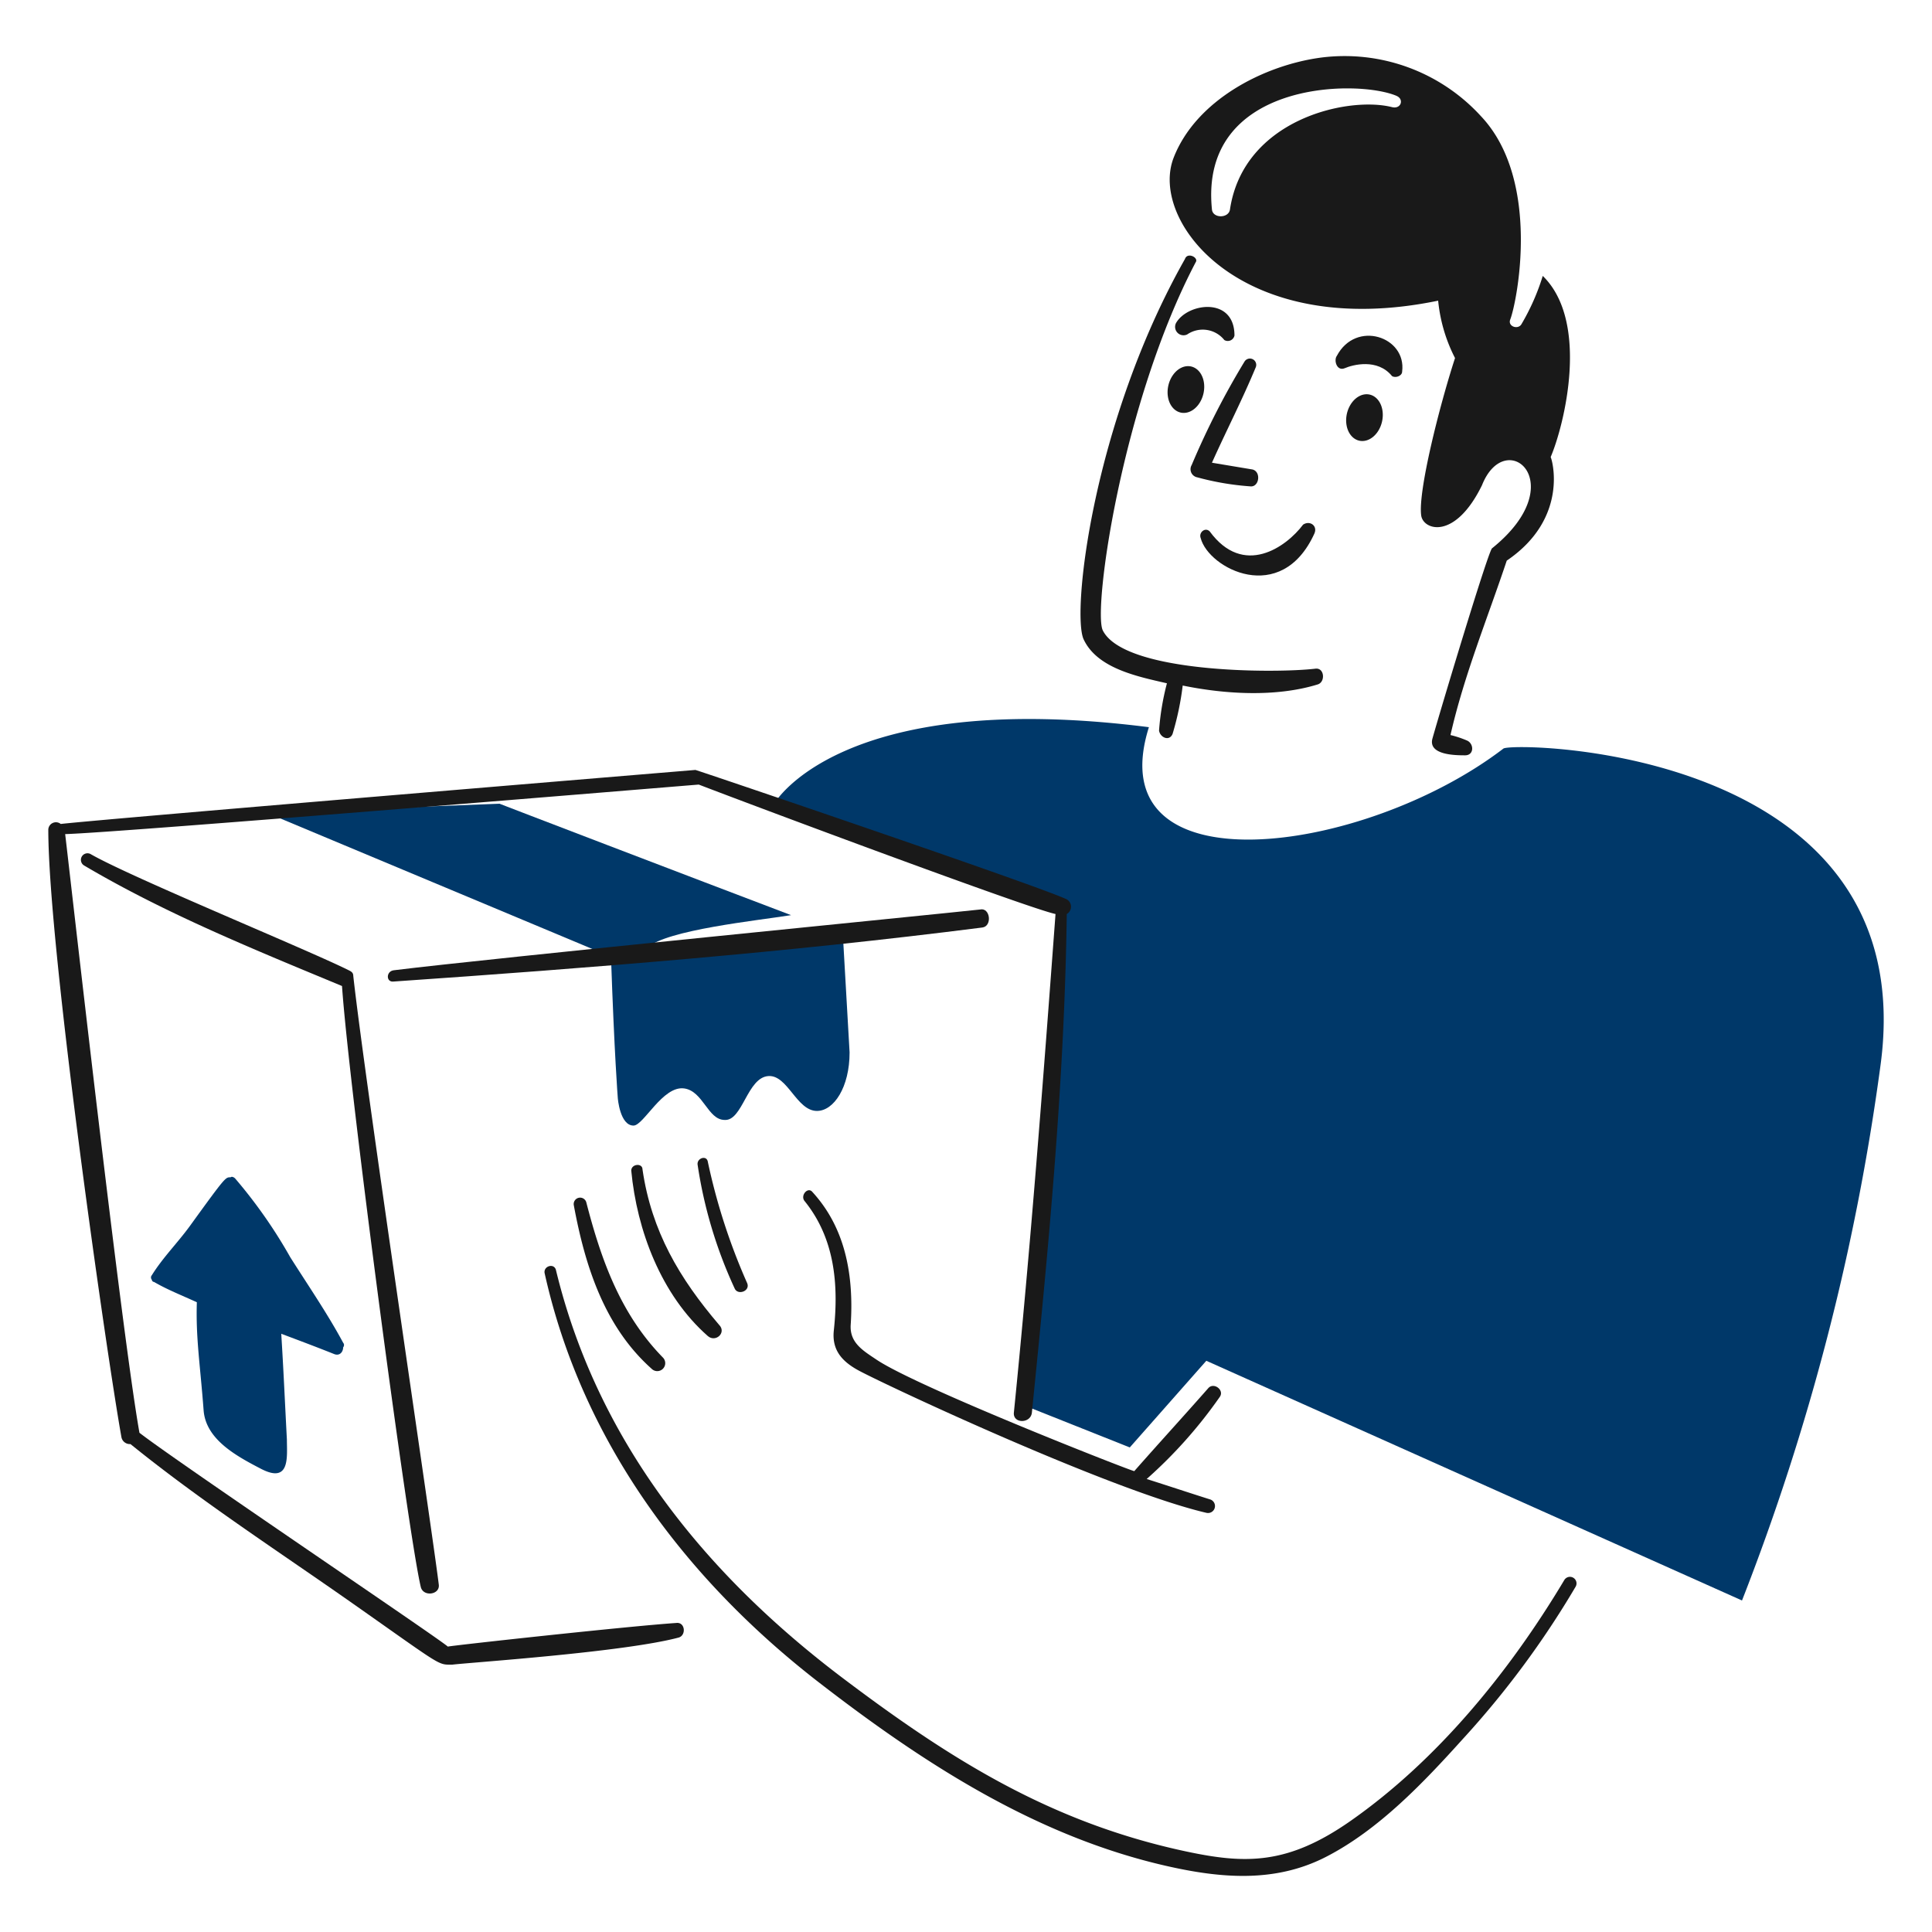 <svg viewBox="0 0 400 400" xmlns="http://www.w3.org/2000/svg" id="Order-Delivered-3--Streamline-Brooklyn.svg" height="400" width="400"><desc>Order Delivered 3 Streamline Illustration: https://streamlinehq.com</desc><path d="M174.498 193.428c-10.486 1.864 -41.474 3.494 -40.542 2.8 4.2 -3.728 22.6 -5.6 29.824 -6.758C143.508 181.778 102.734 166.166 103.432 166.4l-48.232 1.864 71.3 29.824c0.698 20.27 1.4 29.124 1.4 29.124 0 0.234 0.466 5.826 3.262 5.826 2.096 0 6.044 -8.3 10.484 -7.69 3.952 0.544 4.894 6.524 8.388 6.524 3.728 0.234 4.662 -8.84 9.088 -9.086 3.962 -0.222 5.824 7.222 10.018 7.222 3.496 0 6.758 -4.892 6.758 -12.116l-1.4 -24.464c0.466 0.232 0.232 0.232 0 0Z" fill="#003869" stroke-width="1"></path><path d="m249.756 281.734 110.908 49.63a478.588 478.588 0 0 0 28.658 -110.676c9.116 -66.168 -76.2 -67.122 -78.054 -65.706 -28.872 22.092 -84.112 29.6 -73.4 -4.426C173.8 142.4 160.284 166.4 160.284 166.4l60.348 22.6 -8.388 102.054 21.668 8.622Z" fill="#003869" stroke-width="1"></path><path d="M71.046 278c-3.262 -6.058 -7.254 -11.862 -10.952 -17.708a102.502 102.502 0 0 0 -11.416 -16.31c-0.228 -0.238 -0.7 -0.466 -0.932 -0.232 -1.068 0 -0.96 -0.246 -8.388 10.018 -2.542 3.512 -5.6 6.524 -7.922 10.252a0.706 0.706 0 0 0 0 0.932 0.502 0.502 0 0 0 0.466 0.466c2.8 1.632 5.826 2.8 8.854 4.2 -0.234 7.456 0.682 12.816 1.4 22.368 0.454 6.06 6.8 9.476 11.882 12.116 6.108 3.17 5.36 -2.562 5.36 -6.058 -0.466 -8.854 -0.7 -14.446 -1.166 -21.902 3.728 1.4 7.456 2.8 10.952 4.2 1.164 0.466 1.864 -0.466 1.864 -1.4a0.712 0.712 0 0 0 -0.002 -0.942Z" fill="#003869" stroke-width="1"></path><path d="M297.754 62.25a32.924 32.924 0 0 0 3.494 11.882c-3.262 10.02 -7.714 27.73 -7 32.62 0.45 3.032 7 5.126 12.582 -6.29 4.894 -12.35 18.874 -0.466 2.098 13.046 -0.7 0.234 -10.572 33.062 -12.35 39.378 -0.98 3.482 4.894 3.494 6.758 3.494s1.864 -2.33 0.466 -3.028a20.6 20.6 0 0 0 -3.496 -1.166c2.8 -12.348 7.69 -24.232 11.65 -36.114 13.048 -8.854 9.32 -21.2 9.088 -21.436 2.8 -6.524 8.154 -27.96 -1.632 -37.512a46.626 46.626 0 0 1 -4.426 10.018c-0.714 1.156 -2.8 0.466 -2.33 -0.932 1.4 -3.494 6.528 -28.896 -6.058 -42.172a38.222 38.222 0 0 0 -33.086 -12.116c-11.89 1.586 -25.896 8.84 -30.524 20.736 -5.15 13.268 14.224 37.98 54.766 29.592Zm-8.622 -42.4c1.636 0.69 0.932 2.8 -0.932 2.33 -9.094 -2.304 -30.746 2.488 -33.55 21.2 -0.28 1.858 -3.538 1.87 -3.728 0 -2.702 -26.51 29.84 -27.074 38.21 -23.536Z" fill="#191919" stroke-width="1"></path><path d="M241.6 141.468a53.706 53.706 0 0 0 -1.632 9.786c0.2 1.4 2.098 2.33 2.8 0.7a59.44 59.44 0 0 0 2.098 -10.02c9.086 1.864 19.512 2.38 27.958 -0.232 1.622 -0.502 1.4 -3.482 -0.466 -3.262 -8.38 1 -39.6 0.932 -44.036 -7.922 -2.096 -4.2 3.962 -47.298 19.338 -76.424 0.234 -0.932 -1.862 -1.864 -2.33 -0.466 -19.106 33.786 -23.498 73.372 -20.97 78.754 2.84 6.038 11.184 7.688 17.24 9.086Z" fill="#191919" stroke-width="1"></path><path d="M281.417 91.238a4.892 3.728 -77.22 1 0 2.164 -9.542 4.892 3.728 -77.22 1 0 -2.164 9.542Z" fill="#191919" stroke-width="1"></path><path d="M244.447 85.419a4.892 3.728 -77.22 1 0 2.164 -9.542 4.892 3.728 -77.22 1 0 -2.164 9.542Z" fill="#191919" stroke-width="1"></path><path d="M290.298 76.928c0.932 -7.222 -9.554 -10.718 -13.514 -3.262 -0.698 0.932 0 3.262 1.632 2.564s6.756 -2.098 9.784 1.63c0.7 0.466 2.098 0 2.098 -0.932Z" fill="#191919" stroke-width="1"></path><path d="M245.8 69.24a5.716 5.716 0 0 1 7.688 1.164 1.416 1.416 0 0 0 2.096 -0.932c0 -8.154 -9.784 -6.756 -12.114 -2.562a1.742 1.742 0 0 0 2.33 2.33Z" fill="#191919" stroke-width="1"></path><path d="M247.892 98.83a56.568 56.568 0 0 0 10.952 1.864c1.862 0.234 2.33 -3.028 0.466 -3.494l-8.388 -1.4c3.028 -6.758 6.29 -13.048 9.086 -19.8a1.31 1.31 0 0 0 -2.33 -1.164 163.918 163.918 0 0 0 -10.95 21.436 1.71 1.71 0 0 0 1.164 2.558Z" fill="#191919" stroke-width="1"></path><path d="M272.124 110.48c0.736 -1.614 -0.932 -2.8 -2.33 -1.864 -3.496 4.66 -12.348 10.95 -19.338 1.4 -0.932 -0.932 -2.33 0.232 -1.864 1.4 1.63 6.286 16.656 14.138 23.532 -0.936Z" fill="#191919" stroke-width="1"></path><path d="M118.81 249.58c2.33 12.582 6.354 25.118 16.078 33.786a1.648 1.648 0 1 0 2.33 -2.33c-8.74 -8.974 -12.738 -20.114 -15.844 -32.154a1.33 1.33 0 0 0 -2.564 0.698Z" fill="#191919" stroke-width="1"></path><path d="M202.924 188.302c-8.388 0.932 -101.4 10.108 -121.4 12.582 -1.634 0.2 -1.63 2.562 0 2.33 40.542 -2.8 81.23 -6 121.86 -11.184 2.098 -0.266 1.636 -4.194 -0.46 -3.728Z" fill="#191919" stroke-width="1"></path><path d="M73.142 202.048c0 -0.698 -0.466 -0.932 -0.932 -1.164 -8.388 -4.2 -44.742 -19.094 -53.356 -24a1.36 1.36 0 1 0 -1.4 2.33c16.924 10 35.416 17.476 53.356 24.932 1.4 20.736 13.71 113.654 16.31 124.422 0.504 2.088 3.982 1.628 3.728 -0.466 -1.294 -10.732 -15.376 -104.85 -17.706 -126.054Z" fill="#191919" stroke-width="1"></path><path d="M25.146 297.578a1.768 1.768 0 0 0 1.862 1.4c14.68 11.884 30.8 22.31 46.134 33.086 18.684 13.128 17.424 12.582 20.504 12.582 3.962 -0.466 35.472 -2.578 46.834 -5.6 1.64 -0.434 1.4 -3.262 -0.466 -3.028 -10.252 0.698 -46.368 4.66 -47.3 4.892 -1.4 -1.4 -56.386 -38.444 -63.842 -44.27 -3.728 -20.964 -14.212 -114.164 -15.378 -123.95 10.252 -0.232 130.946 -10.252 131.18 -10.252 12.116 4.66 68.268 25.63 73.86 26.8 -2.562 34.484 -5.148 68.732 -8.62 103.218 -0.236 2.33 3.492 2.33 3.728 0 3.46 -34.254 6.756 -68.734 7.222 -103.218a1.748 1.748 0 0 0 0 -3.03c-5.126 -2.562 -76.656 -26.8 -76.89 -26.8 0 0 -120.926 10.018 -131.4 11.184A1.582 1.582 0 0 0 10 171.758c0 24.706 12.186 109.36 15.146 125.82Z" fill="#191919" stroke-width="1"></path><path d="M302.88 360.022a187.642 187.642 0 0 0 23.3 -31.454 1.36 1.36 0 1 0 -2.33 -1.4c-11.28 18.866 -26.2 37.228 -44.27 49.86 -13 9.086 -21.712 8.92 -34.018 6.292 -27.908 -5.96 -48.624 -18.942 -71.064 -35.882 -29.134 -22 -50.986 -49.654 -59.416 -84.578 -0.466 -1.4 -2.562 -0.7 -2.33 0.698 7.69 34.718 29.128 63.372 56.852 84.812 22.014 17.024 45.2 31.9 72 37.978 11.188 2.538 22.366 3.494 32.852 -1.864 10.944 -5.592 20.25 -15.392 28.424 -24.462Z" fill="#191919" stroke-width="1"></path><path d="M252.552 289.2c0.962 -1.378 -1.164 -3.028 -2.33 -1.864 -5.126 5.826 -10.252 11.418 -15.378 17.242 0 0.234 -44.718 -17.268 -53.356 -23.066 -2.79 -1.874 -5.6 -3.496 -5.36 -7.224 0.888 -13.516 -2.8 -21.902 -7.922 -27.494 -0.932 -1.164 -2.568 0.704 -1.63 1.864 6.248 7.724 7.084 17.252 6.058 26.8 -0.428 3.964 1.616 6.316 4.892 8.154 4.64 2.6 52.028 24.86 72.23 29.6a1.442 1.442 0 0 0 0.7 -2.8c-4.428 -1.4 -8.622 -2.8 -13.048 -4.2a96.152 96.152 0 0 0 15.144 -17.012Z" fill="#191919" stroke-width="1"></path><path d="M148.868 274.278c-8.156 -9.552 -13.98 -19.338 -15.844 -32.154 0 -1.4 -2.33 -1.164 -2.33 0.234 1.164 12.348 6.182 25.752 15.844 34.25 1.612 1.418 3.96 -0.698 2.33 -2.33Z" fill="#191919" stroke-width="1"></path><path d="M154.692 265.658a127.06 127.06 0 0 1 -8.154 -25.164c-0.264 -1.4 -2.342 -0.698 -2.098 0.698a93.71 93.71 0 0 0 7.69 25.63c0.69 1.402 3.242 0.474 2.562 -1.164Z" fill="#191919" stroke-width="1"></path></svg>